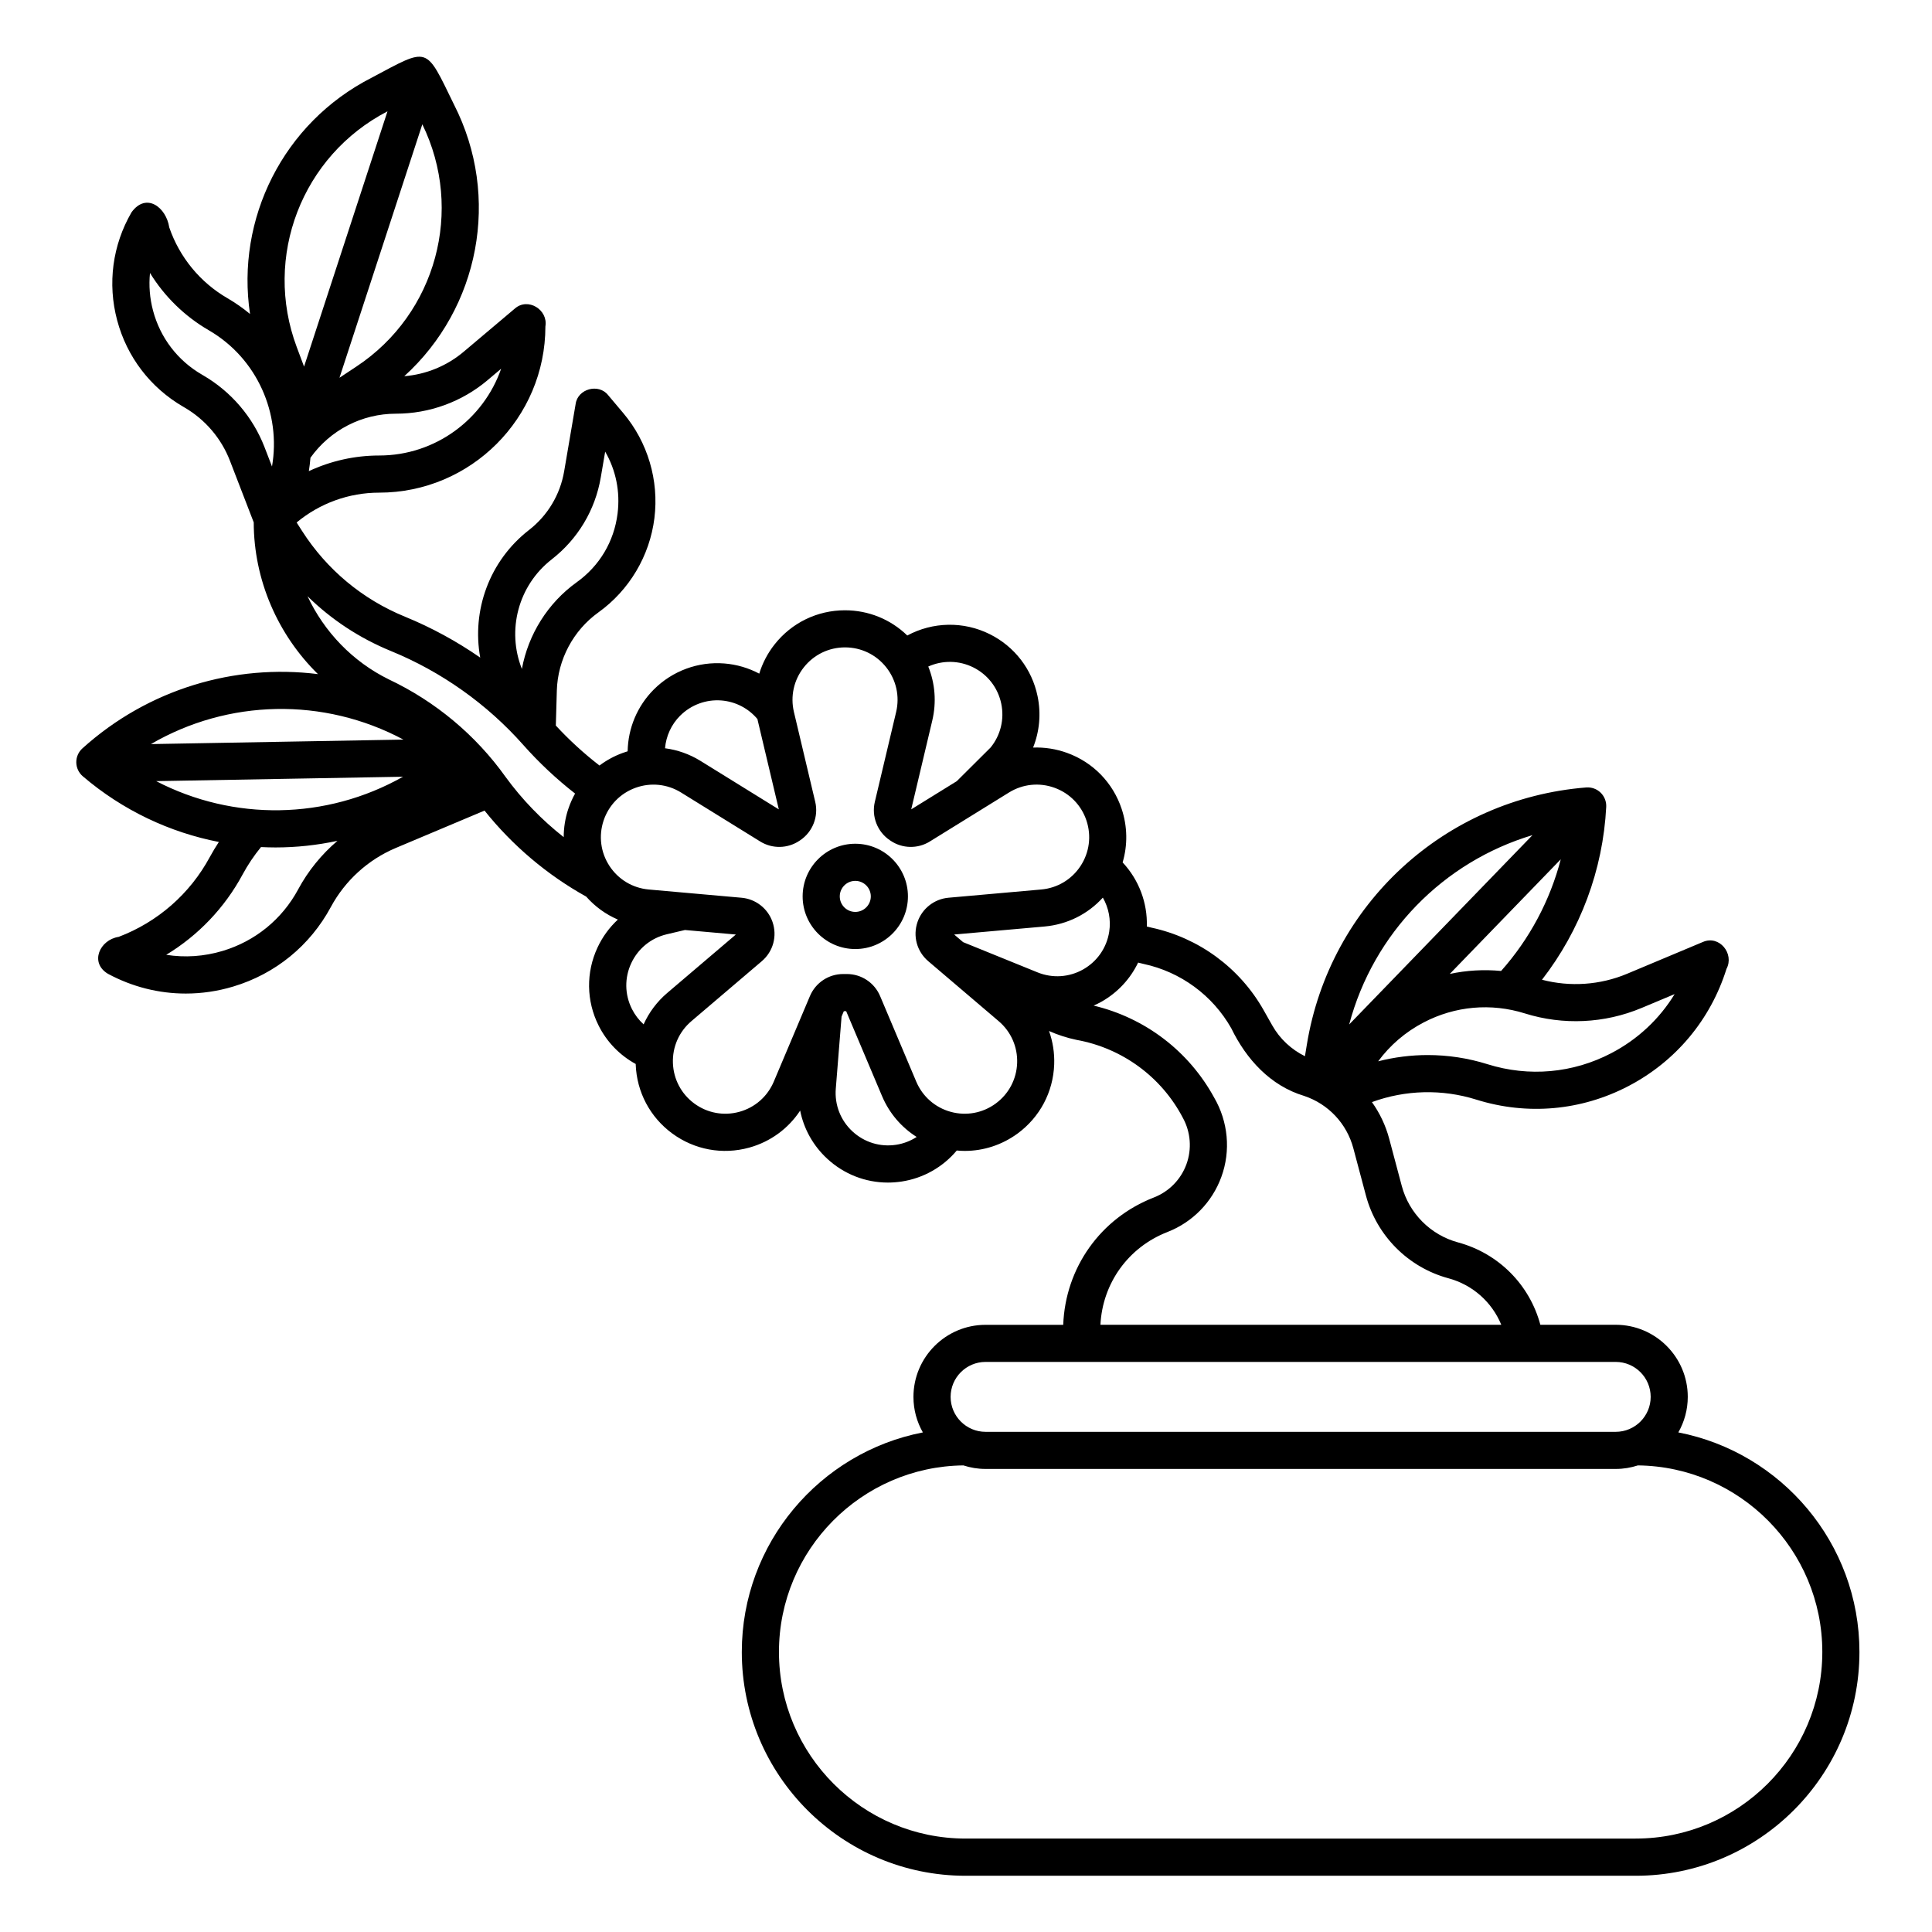 <?xml version="1.0" encoding="UTF-8"?>
<!-- Uploaded to: ICON Repo, www.iconrepo.com, Generator: ICON Repo Mixer Tools -->
<svg fill="#000000" width="800px" height="800px" version="1.1" viewBox="144 144 512 512" xmlns="http://www.w3.org/2000/svg">
 <g>
  <path d="m370.66 367.6c-7.691 0-13.953 6.258-13.953 13.953 0 7.695 6.258 13.953 13.953 13.953 7.695 0 13.953-6.258 13.953-13.953 0-7.691-6.258-13.953-13.953-13.953zm0 18.066c-2.269 0-4.113-1.844-4.113-4.113 0-2.266 1.844-4.113 4.113-4.113 2.269 0 4.113 1.844 4.113 4.113s-1.844 4.113-4.113 4.113z"/>
  <path d="m588.78 523.59c1.582-2.781 2.496-5.988 2.496-9.406 0-10.535-8.57-19.105-19.102-19.105h-19.965c-2.824-10.566-11.016-18.91-21.82-21.832-7.262-1.961-12.973-7.695-14.906-14.965l-3.332-12.508c-0.945-3.543-2.512-6.816-4.574-9.707 8.875-3.246 18.602-3.5 27.664-0.656 13.48 4.223 27.801 2.949 40.324-3.594 12.52-6.543 21.746-17.574 25.973-31.055 2.144-4.031-1.902-9.027-6.246-7.133l-20.086 8.426c-7.144 2.996-15.094 3.543-22.562 1.586 10.172-13.121 16.164-29.102 17.02-45.801 0.074-1.414-0.469-2.793-1.484-3.781-1.016-0.988-2.398-1.484-3.82-1.375-37.516 2.984-67.957 31.004-74.031 68.145l-0.504 3.078c-3.633-1.793-6.656-4.609-8.66-8.156l-2.309-4.086c-6.332-11.184-17.172-19.145-29.738-21.836-0.301-0.062-0.695-0.16-1.195-0.297 0.195-6.289-2.125-12.398-6.414-16.984 1.352-4.586 1.297-9.512-0.262-14.188-2.309-6.938-7.574-12.344-14.449-14.832-2.941-1.066-5.996-1.527-9.02-1.414 1.707-4.269 2.152-8.98 1.188-13.625-1.488-7.156-6.09-13.137-12.629-16.41-7.012-3.508-15.172-3.289-21.898 0.336-4.406-4.277-10.266-6.684-16.512-6.684-7.312 0-14.105 3.289-18.637 9.023-1.863 2.356-3.227 4.992-4.082 7.766-2.832-1.5-5.969-2.434-9.25-2.695-6.934-0.551-13.75 1.957-18.68 6.883-4.406 4.406-6.844 10.293-6.945 16.391-0.43 0.129-0.855 0.27-1.281 0.426-2.25 0.816-4.328 1.949-6.184 3.344-4.141-3.199-8.016-6.746-11.57-10.59l0.266-9.273c0.234-8.191 4.352-15.934 11.012-20.711 8.191-5.875 13.605-14.98 14.848-24.984 1.246-10.004-1.77-20.156-8.27-27.859l-3.996-4.738c-2.516-3.188-8.059-1.676-8.609 2.344l-3.043 17.84c-1.055 6.188-4.367 11.719-9.328 15.57-10.523 8.18-15.18 21.336-12.918 33.801-6.234-4.316-12.93-7.973-19.953-10.844-11.273-4.613-20.707-12.473-27.273-22.734l-1.426-2.227c6.137-5.098 13.867-7.906 21.863-7.906 24.297 0 44.062-19.766 44.062-44.062 0.75-4.422-4.641-7.758-8.094-4.723l-13.582 11.461c-4.445 3.75-9.961 6-15.723 6.465 19.871-18.012 25.695-47.461 13.164-72.02-7.652-15.66-6.481-15.227-21.824-7.074-23.484 11.984-35.996 37.445-32.215 62.602-1.852-1.531-3.844-2.938-5.988-4.18-7.231-4.191-12.703-10.852-15.418-18.758-0.805-5.336-6.09-9.375-9.992-4.019-5.055 8.715-6.41 18.883-3.82 28.617 2.59 9.738 8.816 17.883 17.539 22.941l0.312 0.184c5.473 3.176 9.746 8.176 12.027 14.078l6.32 16.371c0.02 15.27 6.375 29.773 17.023 40.211-22.105-2.766-44.961 3.926-62.422 19.676-1.051 0.949-1.645 2.305-1.625 3.723 0.02 1.414 0.648 2.754 1.727 3.676 10.633 9.074 23.082 14.879 36.055 17.406-0.848 1.301-1.66 2.625-2.398 3.992-5.242 9.73-13.82 17.242-24.156 21.156-5 0.762-7.777 6.836-2.844 9.785 6.449 3.473 13.504 5.238 20.629 5.238 4.207 0 8.438-0.613 12.582-1.859 11.16-3.344 20.348-10.836 25.871-21.09 3.766-6.992 9.875-12.543 17.195-15.629l23.527-9.91c7.375 9.238 16.605 17.059 26.934 22.789 2.336 2.652 5.199 4.723 8.402 6.094-2.219 2.055-4.055 4.543-5.379 7.375-3.098 6.621-3 14.168 0.273 20.707 2.191 4.375 5.625 7.887 9.836 10.188v0.129c0.266 7.305 3.801 13.977 9.699 18.297 5.894 4.324 13.316 5.684 20.367 3.742 5.629-1.555 10.375-5.047 13.512-9.816 0.961 4.824 3.414 9.262 7.125 12.711 4.445 4.133 10.176 6.363 16.129 6.363 1.215 0 2.441-0.094 3.668-0.281 5.746-0.883 10.902-3.824 14.582-8.215 0.707 0.062 1.41 0.105 2.117 0.105 4.981 0 9.867-1.578 14.004-4.609 5.894-4.324 9.43-10.992 9.695-18.297 0.113-3.07-0.367-6.07-1.367-8.871 2.344 1.043 4.793 1.832 7.312 2.356 12.074 2.176 22.5 9.805 28.172 20.688 2.059 3.769 2.398 8.242 0.926 12.277-1.473 4.035-4.613 7.238-8.617 8.793-14.18 5.508-23.469 18.66-24.031 33.754h-20.59c-10.535 0-19.102 8.57-19.102 19.105 0 3.422 0.914 6.629 2.496 9.406-27.301 5.293-47.984 29.371-47.984 58.199 0 32.695 26.598 59.293 59.293 59.293h177.6c32.695 0 59.293-26.598 59.293-59.293 0-28.828-20.684-52.902-47.984-58.199zm-315.57-278.84 3.598-3.035c-4.656 13.375-17.391 23-32.332 23-6.488 0-12.84 1.438-18.629 4.141 0.191-1.18 0.324-2.359 0.422-3.543 5.231-7.328 13.609-11.68 22.648-11.68 8.879 0 17.508-3.152 24.293-8.879zm-17.289-67.809c11.102 22.711 3.703 50.164-17.445 64.18l-4.512 2.988zm-39.84 90.688-1.973-5.113c-3.086-7.988-8.863-14.75-16.277-19.051l-0.312-0.184c-6.441-3.734-11.047-9.758-12.961-16.953-0.879-3.309-1.145-6.684-0.809-9.988 3.836 6.234 9.176 11.469 15.594 15.191 12.855 7.453 19.168 22.152 16.738 36.098zm30.609-94.129-22.113 67.652-1.934-5.164c-8.969-23.945 1.367-50.746 24.047-62.484zm43.527 118.73c6.906-5.367 11.52-13.066 12.988-21.684l1.172-6.859c2.848 4.93 4.008 10.609 3.285 16.406-0.922 7.394-4.762 13.859-10.82 18.203-7.648 5.484-12.852 13.816-14.535 22.977-4.059-10.199-1.008-22.109 7.914-29.039zm-67.188 87.445c-4.277 7.941-11.395 13.742-20.035 16.332-4.926 1.477-10.012 1.812-14.945 1.027 8.465-5.121 15.473-12.438 20.227-21.258 1.395-2.59 3.039-5.031 4.891-7.297 1.281 0.062 2.566 0.102 3.848 0.102 5.496 0 10.996-0.594 16.41-1.75-4.203 3.582-7.754 7.93-10.398 12.84zm-37.648-28.668 65.422-1.168c-20.379 11.512-44.98 11.785-65.422 1.168zm-1.383-9.816c20.445-11.902 45.75-12.5 66.91-1.191zm110.61 17.164c-0.82 2.457-1.215 4.984-1.219 7.496-5.832-4.586-11.043-9.973-15.398-15.949-7.891-11.082-18.637-20.035-30.934-25.848-9.605-4.715-17.141-12.621-21.562-22.051 6.305 6.191 13.781 11.121 22.137 14.539 13.348 5.461 25.453 14.051 35.016 24.844 4.176 4.715 8.793 9.039 13.754 12.914-0.711 1.281-1.316 2.637-1.789 4.059zm284.41 52.773 8.777-3.68c-4.019 6.586-9.766 11.984-16.781 15.648-10.191 5.328-21.848 6.367-32.82 2.926-5.16-1.617-10.496-2.422-15.82-2.422-4.426 0-8.844 0.555-13.148 1.66 3.133-4.258 7.219-7.777 12.043-10.297 8.336-4.359 17.871-5.207 26.848-2.394 10.133 3.176 21.109 2.664 30.902-1.445zm-37.207-9.812c-4.562-0.438-9.137-0.172-13.605 0.785l29.414-30.383c-2.844 10.922-8.242 21.082-15.812 29.598zm8.316-36-48.582 50.18c6.434-24.23 24.945-43.094 48.582-50.18zm-160.13-44.676c3.762-1.695 8.145-1.668 11.949 0.234 3.832 1.918 6.527 5.422 7.398 9.613 0.855 4.125-0.172 8.344-2.82 11.605l-8.973 8.93-12.07 7.469 5.578-23.523c1.152-4.859 0.754-9.836-1.059-14.332zm-65.75 13.027c2.891-2.887 6.883-4.356 10.941-4.035 3.75 0.301 7.172 2.09 9.547 4.934 0.031 0.133 0.051 0.27 0.082 0.402l5.578 23.523-20.738-12.836c-2.922-1.809-6.125-2.93-9.418-3.359 0.281-3.223 1.66-6.289 4.004-8.633zm-3.414 73.469c-2.731 2.324-4.844 5.172-6.269 8.328-1.266-1.145-2.324-2.527-3.109-4.094-1.918-3.832-1.977-8.25-0.16-12.129s5.246-6.668 9.414-7.648l4.809-1.133 13.492 1.199-18.18 15.48zm60.652 40.242c-4.234 0.652-8.457-0.648-11.594-3.562-3.137-2.914-4.738-7.035-4.398-11.305l1.531-19.109 0.605-1.434h0.613l9.508 22.504c1.918 4.543 5.129 8.281 9.176 10.832-1.629 1.055-3.473 1.77-5.441 2.074zm26.383-10.926c-3.453 2.531-7.801 3.332-11.934 2.191-4.129-1.141-7.449-4.055-9.117-8l-9.578-22.668c-1.5-3.551-4.961-5.848-8.816-5.848h-0.969c-3.856 0-7.316 2.293-8.816 5.848l-9.578 22.668c-1.668 3.945-4.992 6.863-9.121 8-4.129 1.141-8.477 0.34-11.93-2.191s-5.523-6.441-5.68-10.723 1.625-8.328 4.887-11.102l18.664-15.895c3.027-2.578 4.141-6.672 2.836-10.426-1.234-3.551-4.449-6.062-8.195-6.394l-24.59-2.184c-4.266-0.379-8.059-2.648-10.41-6.231-2.348-3.582-2.918-7.965-1.566-12.031 1.352-4.062 4.438-7.231 8.465-8.691 4.027-1.457 8.426-1.004 12.066 1.25l20.988 12.988c3.199 1.98 7.281 1.898 10.402-0.211l0.219-0.148c3.277-2.215 4.863-6.289 3.953-10.141l-5.648-23.82c-0.988-4.168-0.031-8.484 2.625-11.844s6.637-5.285 10.918-5.285c4.285 0 8.262 1.926 10.918 5.285s3.613 7.676 2.625 11.844l-5.648 23.82c-0.914 3.848 0.676 7.922 3.949 10.137l0.223 0.152c3.117 2.109 7.199 2.191 10.398 0.207l20.988-12.988c3.641-2.254 8.039-2.711 12.066-1.25 4.027 1.457 7.113 4.625 8.465 8.691 1.352 4.062 0.781 8.449-1.566 12.031-2.352 3.582-6.144 5.852-10.41 6.231l-24.59 2.184c-3.746 0.332-6.965 2.844-8.195 6.394-1.305 3.758-0.191 7.848 2.836 10.426l18.664 15.895c3.262 2.777 5.043 6.824 4.887 11.105s-2.227 8.188-5.68 10.719zm23.199-35.555c-3.723 2.113-8.137 2.402-12.105 0.793l-19.723-8.008-2.375-2.023 23.953-2.125c6.012-0.535 11.473-3.273 15.449-7.656 1.543 2.695 2.172 5.871 1.688 9.031-0.652 4.234-3.164 7.871-6.887 9.988zm22.301 69.605c6.644-2.578 11.855-7.898 14.297-14.59 2.551-6.945 1.809-14.684-1.914-21.062-6.734-12.316-18.316-21.113-31.922-24.352 0.707-0.316 1.41-0.656 2.094-1.043 4.285-2.43 7.621-6.047 9.688-10.355 0.512 0.137 1.004 0.258 1.457 0.355 9.82 2.106 18.293 8.324 23.238 17.059 3.953 8.168 10.363 15.23 19.289 17.91 6.43 2.144 11.312 7.336 13.055 13.887l3.332 12.508c2.836 10.652 11.207 19.055 21.852 21.934 6.477 1.75 11.566 6.356 14.02 12.332h-106.23c0.551-11.004 7.383-20.555 17.75-24.582zm-48.184 34.422h167c5.109 0 9.262 4.156 9.262 9.266s-4.156 9.262-9.262 9.262h-167c-5.109 0-9.262-4.156-9.262-9.262 0-5.109 4.156-9.266 9.262-9.266zm172.3 126.32-177.6-0.004c-27.27 0-49.453-22.184-49.453-49.453 0-27.074 21.871-49.125 48.871-49.438 1.855 0.602 3.828 0.938 5.879 0.938h167c2.051 0 4.027-0.332 5.879-0.938 27 0.312 48.871 22.363 48.871 49.438 0 27.27-22.184 49.453-49.453 49.453z"/>
 </g>
</svg>
